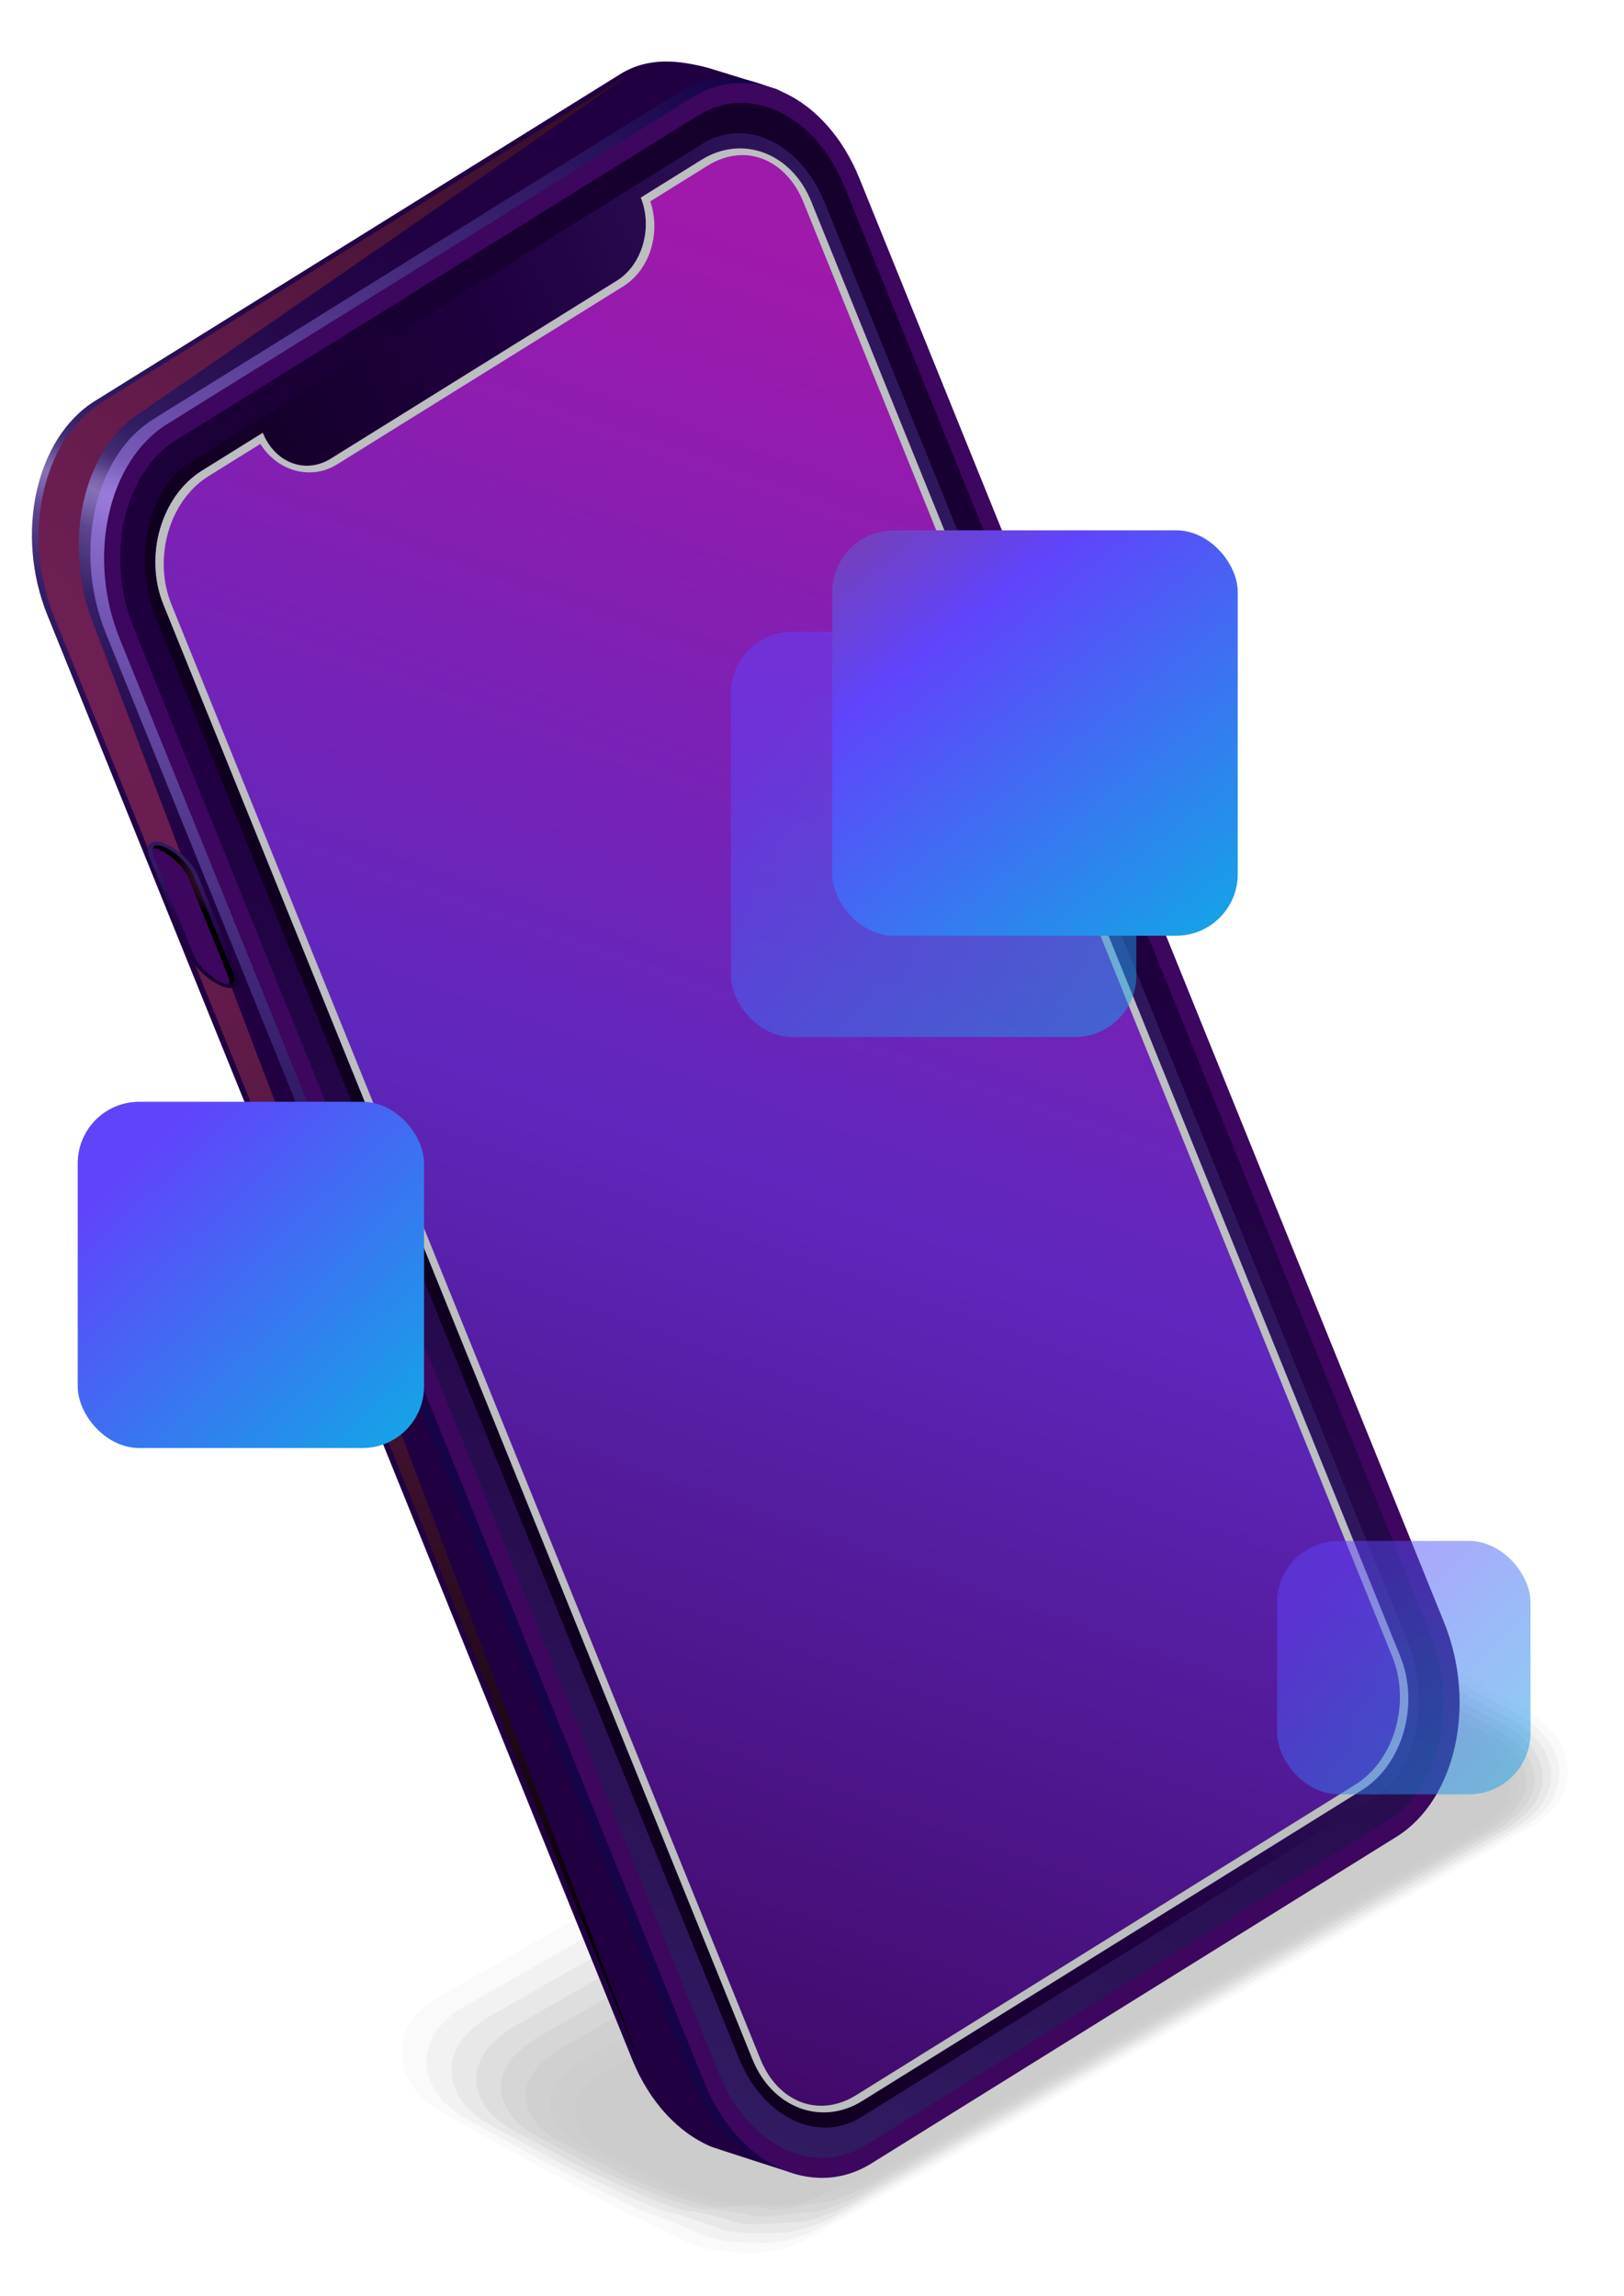 <svg xmlns="http://www.w3.org/2000/svg" xmlns:xlink="http://www.w3.org/1999/xlink" viewBox="0 0 659.91 933.17"><defs><style>      .uuid-6be78770-e1b6-48a4-8cba-30a55ffe58b2 {        fill: url(#uuid-708ea25c-6460-4b14-9c2b-e6b8adb43af6);      }      .uuid-3f2f66dc-f8f4-4fe7-8ec1-2e1a64ac8804 {        fill: url(#uuid-af8d0ade-7808-496d-b890-d7f52e16d9c8);      }      .uuid-272785d9-6f17-4d79-acdc-6dfba713c8a8 {        opacity: .27;      }      .uuid-d4ce39c8-218d-4ab2-a987-0f357cd1e67b {        opacity: .09;      }      .uuid-8f26ec82-4e54-4f75-8145-61095136b060 {        fill: url(#uuid-f4d9385c-0fdd-4383-9e65-b0e51f8c4792);      }      .uuid-a4c05c26-5f7c-40d5-8587-92ae166aca5b {        opacity: .64;      }      .uuid-3d8afdcb-f1a7-44cd-9edc-ee53dcfb3ebf {        fill: url(#uuid-d515db09-e887-49e5-b94d-f7481be0f287);        mix-blend-mode: screen;        opacity: .6;      }      .uuid-928bb060-eb55-4ec4-9384-719e18646541 {        opacity: .18;      }      .uuid-17094467-dbec-4b27-b330-a68f89badfaa {        fill: url(#uuid-1067727a-0b26-4c73-bcb9-1b51b1fb106e);      }      .uuid-e9300d8d-9d2e-49b2-a038-d7cae22b219f {        fill: url(#uuid-13aef5f6-fc0f-49b5-8a9b-b4be08bd02df);      }      .uuid-d306a77d-a506-4d3e-879b-75d8474fab19 {        fill: url(#uuid-51d45ea1-742d-4d21-a140-70cf4db0960a);      }      .uuid-d306a77d-a506-4d3e-879b-75d8474fab19, .uuid-623cc077-8f29-458e-9474-077c76d59c61, .uuid-65b1c325-7b7d-4ec0-9a45-8a8348ecd44f {        isolation: isolate;      }      .uuid-d306a77d-a506-4d3e-879b-75d8474fab19, .uuid-65b1c325-7b7d-4ec0-9a45-8a8348ecd44f {        opacity: .5;      }      .uuid-92af5390-13bc-4626-bcec-af798b0868e2 {        fill: #bcbec0;        mix-blend-mode: multiply;      }      .uuid-db93efc1-08b1-4c04-9912-7fd7a5bd95a1 {        opacity: .45;      }      .uuid-42ac8f67-3533-4773-9856-f610f7768efe {        fill: url(#uuid-93865b09-8429-42b2-b594-9394a533cec0);      }      .uuid-5e9a3e6d-888c-4b53-a8d5-b7610a821613 {        fill: url(#uuid-4fa570b4-fa80-4e2a-a118-4cb0161a13b4);      }      .uuid-27c443e8-e604-4baa-94b6-4034293e2981 {        fill: url(#uuid-117440b8-2288-41a3-a13e-6e7d6f64c26a);      }      .uuid-ea0c67df-b679-4fd9-8132-410bb6d25495 {        fill: url(#uuid-a7dd8a9a-234c-460a-a322-4044f8a44324);      }      .uuid-57716c8b-aa4f-418f-a22c-2b865730350a {        opacity: 0;      }      .uuid-491116db-3c2e-45b2-822e-e1aa95eb2bd6 {        opacity: .2;      }      .uuid-65b1c325-7b7d-4ec0-9a45-8a8348ecd44f {        fill: url(#uuid-76697bf0-0e24-4dec-bb13-8cb550b7d23c);      }      .uuid-2c768654-e431-4c36-851f-6c740ff9f238 {        opacity: .91;      }      .uuid-14917d4c-a7c3-4880-9f3f-83e12f3f23da {        opacity: .82;      }      .uuid-b7b4580f-60d1-444d-845c-1190be79feb3 {        opacity: .36;      }      .uuid-fca667b4-6435-4df9-9a3b-7ca7b92ad0c2 {        fill: url(#uuid-a4bda2af-d1f8-4235-a46e-511c4b3c1cc0);      }      .uuid-fca667b4-6435-4df9-9a3b-7ca7b92ad0c2, .uuid-2eafc8c3-0234-4d51-a089-15d5ebe9644a {        mix-blend-mode: color-dodge;      }      .uuid-2eafc8c3-0234-4d51-a089-15d5ebe9644a {        fill: url(#uuid-0685725e-0942-4505-919c-7a26492b521f);      }      .uuid-8477da6e-5761-43cd-9fa6-156703f12de7 {        opacity: .55;      }      .uuid-1f19c8ce-a192-4f71-a868-7f93360607ae {        opacity: .73;      }    </style><linearGradient id="uuid-93865b09-8429-42b2-b594-9394a533cec0" x1="8681.29" y1="-196.59" x2="8998.24" y2="352.37" gradientTransform="translate(9953.11 29.16) rotate(178.8) scale(1.09 -.92) skewX(-17.7)" gradientUnits="userSpaceOnUse"><stop offset=".06" stop-color="#200041"></stop><stop offset=".26" stop-color="#210143"></stop><stop offset=".36" stop-color="#25084a"></stop><stop offset=".43" stop-color="#2c1357"></stop><stop offset=".47" stop-color="#311b61"></stop><stop offset=".48" stop-color="#351f65"></stop><stop offset=".5" stop-color="#422c72"></stop><stop offset=".51" stop-color="#574188"></stop><stop offset=".52" stop-color="#755fa6"></stop><stop offset=".53" stop-color="#8770b8"></stop><stop offset=".54" stop-color="#7d66ae"></stop><stop offset=".56" stop-color="#5c458c"></stop><stop offset=".59" stop-color="#442e74"></stop><stop offset=".61" stop-color="#351f66"></stop><stop offset=".63" stop-color="#311b61"></stop><stop offset=".67" stop-color="#2a1054"></stop><stop offset=".75" stop-color="#220446"></stop><stop offset=".81" stop-color="#200041"></stop><stop offset="1" stop-color="#200041"></stop></linearGradient><radialGradient id="uuid-a4bda2af-d1f8-4235-a46e-511c4b3c1cc0" cx="9173.85" cy="26.44" fx="9173.85" fy="26.44" r="594.79" gradientTransform="translate(9953.11 29.16) rotate(178.8) scale(1.09 -.92) skewX(-17.7)" gradientUnits="userSpaceOnUse"><stop offset="0" stop-color="#711f56"></stop><stop offset=".16" stop-color="#6b1d51"></stop><stop offset=".36" stop-color="#5c1946"></stop><stop offset=".58" stop-color="#421232"></stop><stop offset=".82" stop-color="#1f0818"></stop><stop offset="1" stop-color="#000"></stop></radialGradient><radialGradient id="uuid-d515db09-e887-49e5-b94d-f7481be0f287" cx="9074.34" cy="-16.06" fx="9074.34" fy="-16.06" r="350.42" gradientTransform="translate(9953.11 29.16) rotate(178.8) scale(1.09 -.92) skewX(-17.7)" gradientUnits="userSpaceOnUse"><stop offset="0" stop-color="#af8afc"></stop><stop offset="1" stop-color="#10054d"></stop></radialGradient><linearGradient id="uuid-117440b8-2288-41a3-a13e-6e7d6f64c26a" x1="9102.58" y1="309.66" x2="8133.91" y2="6.42" gradientTransform="translate(9953.11 29.16) rotate(178.8) scale(1.09 -.92) skewX(-17.7)" gradientUnits="userSpaceOnUse"><stop offset=".19" stop-color="#3d065f"></stop><stop offset=".93" stop-color="#3d065f"></stop></linearGradient><linearGradient id="uuid-f4d9385c-0fdd-4383-9e65-b0e51f8c4792" x1="9115.21" y1="684.56" x2="8623.28" y2="-354.89" gradientTransform="translate(9953.11 29.16) rotate(178.8) scale(1.09 -.92) skewX(-17.7)" gradientUnits="userSpaceOnUse"><stop offset="0" stop-color="#311b61"></stop><stop offset=".2" stop-color="#290e52"></stop><stop offset=".49" stop-color="#200041"></stop><stop offset="1" stop-color="#0f001f"></stop></linearGradient><linearGradient id="uuid-a7dd8a9a-234c-460a-a322-4044f8a44324" x1="8754.63" y1="249.09" x2="9063.61" y2="249.09" xlink:href="#uuid-f4d9385c-0fdd-4383-9e65-b0e51f8c4792"></linearGradient><linearGradient id="uuid-4fa570b4-fa80-4e2a-a118-4cb0161a13b4" x1="8719.74" y1="-112.02" x2="9189.77" y2="784.24" gradientTransform="translate(9953.11 29.16) rotate(178.8) scale(1.09 -.92) skewX(-17.7)" gradientUnits="userSpaceOnUse"><stop offset=".01" stop-color="#9f19ab"></stop><stop offset=".43" stop-color="#5f27bd"></stop><stop offset=".9" stop-color="#3d065f"></stop></linearGradient><linearGradient id="uuid-1067727a-0b26-4c73-bcb9-1b51b1fb106e" x1="4387.17" y1="1311.22" x2="4442.44" y2="1311.22" gradientTransform="translate(-6155.3 -5934.1) rotate(50.36) scale(1.69 -.59) skewX(32.01)" xlink:href="#uuid-f4d9385c-0fdd-4383-9e65-b0e51f8c4792"></linearGradient><linearGradient id="uuid-708ea25c-6460-4b14-9c2b-e6b8adb43af6" x1="9108.32" y1="148.61" x2="9070.22" y2="146.97" gradientTransform="translate(9953.11 29.16) rotate(178.8) scale(1.09 -.92) skewX(-17.7)" gradientUnits="userSpaceOnUse"><stop offset="0" stop-color="#3d065f"></stop><stop offset="1" stop-color="#5f27bd"></stop></linearGradient><radialGradient id="uuid-0685725e-0942-4505-919c-7a26492b521f" cx="9089.16" cy="132.34" fx="9089.16" fy="132.34" r="22.39" xlink:href="#uuid-a4bda2af-d1f8-4235-a46e-511c4b3c1cc0"></radialGradient><linearGradient id="uuid-76697bf0-0e24-4dec-bb13-8cb550b7d23c" data-name="D&#xE9;grad&#xE9; sans nom 4" x1="1534.15" y1="1215.39" x2="1535.13" y2="1214.37" gradientTransform="translate(-220591.08 175299.94) scale(144 -144)" gradientUnits="userSpaceOnUse"><stop offset="0" stop-color="#6044fb"></stop><stop offset="1" stop-color="#0caee5"></stop></linearGradient><linearGradient id="uuid-51d45ea1-742d-4d21-a140-70cf4db0960a" data-name="D&#xE9;grad&#xE9; sans nom 4" x1="1527.2" y1="1217" x2="1528.19" y2="1215.97" gradientTransform="translate(-136910.78 110172.73) scale(90 -90)" xlink:href="#uuid-76697bf0-0e24-4dec-bb13-8cb550b7d23c"></linearGradient><linearGradient id="uuid-13aef5f6-fc0f-49b5-8a9b-b4be08bd02df" data-name="D&#xE9;grad&#xE9; sans nom 3" x1="1533.94" y1="1215.83" x2="1535.1" y2="1214.34" gradientTransform="translate(-220555.08 175263.94) scale(144 -144)" gradientUnits="userSpaceOnUse"><stop offset="0" stop-color="#823d90"></stop><stop offset=".33" stop-color="#6044fb"></stop><stop offset="1" stop-color="#0caee5"></stop></linearGradient><linearGradient id="uuid-af8d0ade-7808-496d-b890-d7f52e16d9c8" data-name="D&#xE9;grad&#xE9; sans nom 4" x1="1531.81" y1="1215.8" x2="1532.79" y2="1214.77" gradientTransform="translate(-188356.18 150014.08) scale(123 -123)" xlink:href="#uuid-76697bf0-0e24-4dec-bb13-8cb550b7d23c"></linearGradient></defs><g class="uuid-623cc077-8f29-458e-9474-077c76d59c61"><g id="uuid-35f4f02e-7a68-459c-acc2-6f31b09a2539" data-name="Calque 1"><g><g class="uuid-491116db-3c2e-45b2-822e-e1aa95eb2bd6"><path class="uuid-57716c8b-aa4f-418f-a22c-2b865730350a" d="M299.33,919.74c9.48,0,18.08-2.07,24.87-6l151.04-85.95,151.04-85.95c9.07-5.24,14.27-13.52,14.26-22.73,0-10.1-6.26-19.5-17.18-25.81l-98.84-55.61c-8.57-4.95-19.3-7.67-30.2-7.67-9.47,0-18.08,2.07-24.87,6l-151.04,85.95-151.04,85.95c-9.07,5.24-14.27,13.52-14.27,22.73,0,10.09,6.26,19.5,17.18,25.8l98.84,55.61c8.57,4.95,19.3,7.68,30.2,7.68Z"></path><path class="uuid-d4ce39c8-218d-4ab2-a987-0f357cd1e67b" d="M620.68,695.42l-26.89-15c-1.09-.63-51.3-28.02-52.24-27.47l-17.29-8.47c-7.79-4.5-19.25-5.99-29.16-5.99-8.61,0-17.83,2.69-24.01,6.26l-120.93,68.88-25.8,14.69-146.72,83.58c-4.74,2.73-9.12,6.95-11.39,11.1-1.8,3.29-2.89,6.83-2.99,10.57-.3,9.7,5.67,18.9,16.4,25.1l26.89,15c1.09.63,51.3,28.02,52.24,27.47l17.3,8.47c7.79,4.5,19.25,6,29.16,6,8.62,0,17.83-2.69,24.01-6.26l120.93-68.88,25.8-14.69,146.73-83.58c4.74-2.74,9.13-6.95,11.4-11.1,1.79-3.29,2.89-6.83,2.99-10.57.3-9.7-5.66-18.9-16.41-25.1Z"></path><path class="uuid-928bb060-eb55-4ec4-9384-719e18646541" d="M618,697.55l-26.16-14.46c-2.18-1.26-49.19-25.99-51.08-24.89l-16.78-6.92c-7.01-4.05-19.2-4.31-28.12-4.31-7.75,0-17.59,3.31-23.15,6.52l-117.38,66.92-25.04,14.28-142.41,81.2c-4.26,2.46-9.12,6.87-11.24,10.56-1.81,3.16-3.05,6.49-3.27,10.06-.57,9.31,5.07,18.3,15.63,24.39l26.16,14.46c2.18,1.26,49.18,25.98,51.08,24.89l16.78,6.92c7.01,4.05,19.2,4.31,28.12,4.31,7.75,0,17.59-3.31,23.14-6.52l117.38-66.92,25.04-14.28,142.42-81.2c4.26-2.46,9.12-6.87,11.24-10.56,1.81-3.16,3.04-6.48,3.26-10.05.57-9.31-5.07-18.3-15.63-24.4Z"></path><path class="uuid-272785d9-6f17-4d79-acdc-6dfba713c8a8" d="M615.33,699.68l-25.43-13.91c-3.28-1.89-47.07-23.95-49.91-22.31l-16.26-5.37c-6.24-3.6-19.15-2.63-27.08-2.63-6.89,0-17.34,3.93-22.28,6.78l-113.82,64.97-24.28,13.86-138.1,78.82c-3.79,2.19-9.13,6.78-11.09,10.02-1.83,3.03-3.21,6.14-3.54,9.54-.86,8.92,4.48,17.7,14.85,23.69l25.43,13.91c3.27,1.89,47.07,23.95,49.91,22.31l16.27,5.38c6.24,3.6,19.15,2.63,27.08,2.63,6.89,0,17.34-3.93,22.28-6.78l113.82-64.97,24.28-13.86,138.1-78.82c3.79-2.19,9.13-6.78,11.09-10.02,1.83-3.03,3.21-6.14,3.54-9.53.86-8.92-4.47-17.7-14.85-23.69Z"></path><path class="uuid-b7b4580f-60d1-444d-845c-1190be79feb3" d="M612.65,701.8l-24.7-13.37c-4.37-2.52-44.96-21.92-48.74-19.74l-15.75-3.83c-5.46-3.15-19.1-.95-26.04-.95-6.03,0-17.1,4.55-21.42,7.04l-110.27,63.01-23.52,13.44-133.79,76.45c-3.32,1.91-9.16,6.69-10.94,9.48s-3.38,5.8-3.81,9.02c-1.15,8.53,3.88,17.1,14.07,22.98l24.7,13.37c4.37,2.52,44.96,21.92,48.74,19.73l15.75,3.83c5.46,3.15,19.1.95,26.04.95,6.03,0,17.1-4.55,21.42-7.05l110.27-63.01,23.52-13.44,133.79-76.45c3.31-1.92,9.16-6.69,10.94-9.48s3.37-5.8,3.81-9.01c1.15-8.53-3.88-17.1-14.07-22.98Z"></path><path class="uuid-db93efc1-08b1-4c04-9912-7fd7a5bd95a1" d="M609.98,703.93l-23.97-12.83c-5.46-3.15-42.85-19.89-47.58-17.16l-15.23-2.28c-4.68-2.7-19.05.74-25,.74-5.17,0-16.85,5.17-20.56,7.31l-106.72,61.05-22.76,13.02-129.48,74.07c-2.84,1.64-9.2,6.59-10.79,8.94-1.88,2.8-3.55,5.46-4.09,8.5-1.44,8.14,3.29,16.5,13.3,22.27l23.97,12.83c5.46,3.15,42.85,19.88,47.58,17.16l15.24,2.28c4.68,2.7,19.05-.73,25-.73,5.17,0,16.85-5.17,20.56-7.31l106.72-61.05,22.76-13.02,129.48-74.07c2.84-1.64,9.2-6.59,10.79-8.94,1.88-2.8,3.54-5.45,4.08-8.5,1.44-8.14-3.28-16.5-13.3-22.28Z"></path><path class="uuid-8477da6e-5761-43cd-9fa6-156703f12de7" d="M607.3,706.06l-23.24-12.29c-6.55-3.78-40.74-17.85-46.41-14.58l-14.72-.73c-3.9-2.25-19,2.42-23.96,2.42-4.31,0-16.61,5.79-19.7,7.57l-103.17,59.09-22,12.6-125.17,71.7c-2.37,1.37-9.26,6.47-10.64,8.4-1.92,2.69-3.71,5.11-4.36,7.98-1.74,7.75,2.69,15.89,12.52,21.57l23.24,12.29c6.55,3.78,40.74,17.85,46.41,14.58l14.72.73c3.9,2.25,19-2.42,23.96-2.42,4.31,0,16.61-5.79,19.69-7.57l103.17-59.09,22-12.6,125.17-71.7c2.37-1.37,9.27-6.48,10.64-8.4,1.91-2.69,3.71-5.11,4.35-7.98,1.74-7.75-2.69-15.9-12.52-21.57Z"></path><path class="uuid-a4c05c26-5f7c-40d5-8587-92ae166aca5b" d="M604.62,708.18l-22.51-11.74c-7.64-4.41-38.63-15.82-45.24-12l-14.2.82c-3.12-1.8-18.95,4.1-22.92,4.1-3.44,0-16.36,6.41-18.83,7.83l-99.61,57.14-21.24,12.18-120.86,69.32c-1.89,1.09-9.34,6.35-10.48,7.86-1.95,2.59-3.88,4.77-4.63,7.46-2.04,7.36,2.1,15.29,11.74,20.86l22.5,11.75c7.64,4.41,38.62,15.82,45.24,12l14.21-.82c3.12,1.8,18.95-4.1,22.92-4.1,3.45,0,16.36-6.41,18.83-7.83l99.61-57.14,21.24-12.18,120.86-69.32c1.89-1.09,9.35-6.35,10.49-7.86,1.95-2.58,3.88-4.77,4.63-7.46,2.04-7.36-2.09-15.29-11.74-20.87Z"></path><path class="uuid-1f19c8ce-a192-4f71-a868-7f93360607ae" d="M601.95,710.31l-21.78-11.2c-8.73-5.04-36.51-13.79-44.08-9.42l-13.69,2.37c-2.34-1.35-18.9,5.78-21.88,5.78-2.58,0-16.12,7.02-17.97,8.09l-96.06,55.18-20.48,11.76-116.54,66.95c-1.42.82-9.68,6.06-10.33,7.32-2.43,2.06-4.05,4.43-4.9,6.94-2.35,6.97,1.5,14.69,10.97,20.15l21.77,11.2c8.73,5.04,36.51,13.79,44.08,9.42l13.69-2.37c2.34,1.35,18.91-5.78,21.88-5.78,2.58,0,16.12-7.02,17.97-8.09l96.06-55.18,20.48-11.76,116.54-66.95c1.42-.82,9.68-6.06,10.34-7.32,2.43-2.06,4.05-4.42,4.9-6.94,2.35-6.97-1.5-14.69-10.96-20.16Z"></path><path class="uuid-14917d4c-a7c3-4880-9f3f-83e12f3f23da" d="M599.27,712.44l-21.04-10.66c-9.83-5.67-34.4-11.75-42.91-6.84l-13.17,3.92c-1.56-.9-18.86,7.47-20.84,7.47-1.72,0-15.87,7.64-17.11,8.36l-92.51,53.22-19.72,11.35-112.23,64.57c-.95.55-9.74,5.94-10.18,6.78-2.51,1.89-4.23,4.08-5.18,6.43-2.66,6.58.91,14.09,10.19,19.45l21.04,10.66c9.82,5.67,34.4,11.75,42.91,6.84l13.18-3.92c1.56.9,18.86-7.46,20.84-7.46,1.72,0,15.87-7.64,17.11-8.36l92.51-53.22,19.72-11.35,112.23-64.57c.95-.55,9.75-5.94,10.18-6.78,2.51-1.89,4.22-4.08,5.17-6.42,2.66-6.58-.9-14.09-10.19-19.45Z"></path><path class="uuid-2c768654-e431-4c36-851f-6c740ff9f238" d="M596.6,714.56l-20.31-10.12c-10.92-6.3-32.29-9.72-41.75-4.26l-12.66,5.46c-.78-.45-18.81,9.15-19.8,9.15-.86,0-15.63,8.26-16.25,8.62l-88.96,51.27-18.96,10.93-107.92,62.2c-.47.27-9.81,5.82-10.03,6.24-2.6,1.72-4.4,3.74-5.45,5.91-2.98,6.18.31,13.49,9.41,18.74l20.31,10.12c10.91,6.3,32.29,9.72,41.74,4.26l12.66-5.46c.78.45,18.81-9.15,19.8-9.15.86,0,15.63-8.26,16.24-8.62l88.96-51.26,18.96-10.93,107.92-62.19c.47-.27,9.81-5.82,10.03-6.24,2.59-1.72,4.4-3.73,5.45-5.91,2.98-6.18-.31-13.49-9.41-18.75Z"></path><path d="M333.45,892.18l131.69-76.03,131.69-76.03c10.4-6.01,9.1-16.49-2.91-23.43l-19.58-9.57c-12.01-6.93-30.18-7.69-40.58-1.68l-131.69,76.03-131.69,76.03c-10.4,6-9.1,16.49,2.91,23.43l19.58,9.58c12.01,6.94,30.17,7.69,40.58,1.68Z"></path></g><g><path class="uuid-42ac8f67-3533-4773-9856-f610f7768efe" d="M324.75,869.84l213.42-132.79c24.07-14.98,32.71-53.99,19.3-87.13L319.89,63.04c-6.82-16.85,8.32-20.93-4.22-26.78-.47-.22-27.3-8.52-27.8-8.65-12.26-3.23-24.5-4.53-35.87,2.54L38.59,162.95c-24.07,14.98-32.71,53.99-19.3,87.14l237.58,586.86c7.13,17.61,19.05,30.02,32.27,35.54.78.33,33.3,10.83,34.1,11.01,10.74,2.48-9.02-7.11,1.51-13.66Z"></path><path class="uuid-fca667b4-6435-4df9-9a3b-7ca7b92ad0c2" d="M41.3,163.57L254.73,30.78c11.37-7.07-197.13,136.55-197.13,136.55-24.07,14.98-32.71,53.99-19.3,87.13,0,0,228.41,600.72,221.29,583.11L22.01,250.71c-13.42-33.14-4.78-72.16,19.3-87.13Z"></path><path class="uuid-3d8afdcb-f1a7-44cd-9edc-ee53dcfb3ebf" d="M348.5,877.23l213.42-132.79c24.08-14.98,32.72-53.99,19.3-87.13L343.64,70.44c-13.42-33.14-43.81-47.87-67.88-32.89L62.33,170.34c-24.08,14.98-32.71,53.99-19.29,87.14l237.58,586.86c13.41,33.15,43.81,47.87,67.88,32.89Z"></path><path class="uuid-27c443e8-e604-4baa-94b6-4034293e2981" d="M354.07,879.25l213.42-132.79c24.07-14.98,32.71-53.99,19.3-87.13L349.21,72.46c-13.42-33.15-43.81-47.87-67.88-32.89L67.91,172.36c-24.07,14.98-32.71,53.99-19.3,87.13l237.58,586.87c13.42,33.14,43.81,47.87,67.88,32.89Z"></path><path class="uuid-8f26ec82-4e54-4f75-8145-61095136b060" d="M580.99,663.39L343.12,75.79c-11.76-29.05-38.41-41.96-59.51-28.83L71.33,179.05c-21.11,13.13-28.68,47.33-16.92,76.38l237.87,587.59c11.76,29.05,38.41,41.96,59.51,28.83l212.29-132.09c21.11-13.13,28.68-47.33,16.92-76.38Z"></path><path class="uuid-ea0c67df-b679-4fd9-8132-410bb6d25495" d="M571.9,667.18L335.24,82.57c-9.85-24.32-32.15-35.13-49.81-24.14L77.66,187.7c-17.66,10.99-24,39.62-14.16,63.94l236.66,584.61c9.85,24.32,32.15,35.12,49.81,24.14l207.76-129.27c17.67-10.99,24.01-39.62,14.16-63.94Z"></path><path class="uuid-5e9a3e6d-888c-4b53-a8d5-b7610a821613" d="M106.77,175.89c4.95,12.22,17.32,16.93,27.64,10.51l116.26-72.34c10.32-6.42,14.67-21.53,9.72-33.76l24.66-15.35c16.65-10.36,36.62-2.77,44.6,16.96l239.33,591.19c7.98,19.73.96,44.11-15.69,54.47l-202.95,126.27c-16.65,10.36-36.62,2.77-44.6-16.96L66.42,245.71c-7.98-19.73-.96-44.12,15.69-54.47l24.66-15.34Z"></path><path class="uuid-17094467-dbec-4b27-b330-a68f89badfaa" d="M96.47,395.43l-16.04-39.62c-2.05-5.07-8.14-10.87-13.59-12.97h0c-5.45-2.1-8.21.31-6.16,5.38l16.04,39.62c2.05,5.07,8.13,10.87,13.59,12.97h0c5.46,2.1,8.22-.31,6.17-5.38Z"></path><path class="uuid-6be78770-e1b6-48a4-8cba-30a55ffe58b2" d="M93.32,400.08c2.36-.05,2.2-2.51,1.36-4.61l-16.04-39.62c-1.83-4.51-7.4-9.87-12.17-11.7-1.02-.39-1.93-.59-2.64-.57-2.36.05-2.21,2.51-1.36,4.61l16.04,39.62c1.83,4.51,7.4,9.86,12.18,11.7,1.02.39,1.93.59,2.64.57Z"></path><path class="uuid-2eafc8c3-0234-4d51-a089-15d5ebe9644a" d="M92.65,396.54l-16.04-39.62c-1.82-4.51-7.4-9.87-12.18-11.7-.9-.34-1.69-.51-2.35-.54.25-.64.78-1.08,1.74-1.1.71-.01,1.62.19,2.64.58,4.77,1.83,10.35,7.2,12.17,11.7l16.04,39.62c.85,2.09,1,4.56-1.36,4.61-.09,0-.2-.03-.29-.03.36-.92.12-2.27-.38-3.51Z"></path><path class="uuid-92af5390-13bc-4626-bcec-af798b0868e2" d="M66.42,245.71l239.33,591.19c7.98,19.73,27.95,27.32,44.6,16.96l202.95-126.27c16.64-10.36,23.67-34.75,15.68-54.47L329.65,81.92c-7.98-19.73-27.95-27.32-44.6-16.96l-24.66,15.35c4.95,12.23.6,27.34-9.72,33.76l-116.26,72.34c-10.32,6.42-22.69,1.71-27.64-10.51l-24.66,15.35c-16.65,10.36-23.67,34.75-15.69,54.47ZM69.67,245.65c-7.62-18.84-.89-42.2,15.01-52.1l21.11-13.13c4.6,7.32,12.19,11.74,20.38,11.56,3.82-.08,7.46-1.18,10.82-3.26l116.26-72.34c10.77-6.7,15.41-21.61,10.99-34.55l23.39-14.55c4.29-2.67,8.99-4.14,13.58-4.23,10.71-.22,20.37,7.04,25.19,18.95l239.32,591.19c7.63,18.83.89,42.2-15.01,52.1l-202.95,126.28c-4.29,2.67-8.99,4.13-13.58,4.23h0c-5.08.11-10.02-1.45-14.29-4.5-4.65-3.33-8.42-8.33-10.9-14.45L69.67,245.65Z"></path></g></g><g id="uuid-bc0e85fb-2a73-4c10-b857-87e9c1666bfd" data-name="Groupe 25"><rect id="uuid-acbb68ba-fe5c-459e-bd37-13c57a58e409" data-name="Rectangle 18" class="uuid-65b1c325-7b7d-4ec0-9a45-8a8348ecd44f" x="297.01" y="256.71" width="164.75" height="164.75" rx="25" ry="25"></rect><rect id="uuid-3bdef2be-4e3b-44db-b82d-4159efb7c662" data-name="Rectangle 20" class="uuid-d306a77d-a506-4d3e-879b-75d8474fab19" x="518.96" y="626.25" width="102.97" height="102.97" rx="25" ry="25"></rect><rect id="uuid-9c4c5085-4116-4b74-b1da-e96b8e5eff93" data-name="Rectangle 17" class="uuid-e9300d8d-9d2e-49b2-a038-d7cae22b219f" x="338.2" y="215.53" width="164.75" height="164.75" rx="25" ry="25"></rect><rect id="uuid-b4aa07e0-f90c-4376-b4c6-366e02668e4c" data-name="Rectangle 19" class="uuid-3f2f66dc-f8f4-4fe7-8ec1-2e1a64ac8804" x="31.58" y="447.77" width="140.72" height="140.72" rx="25" ry="25"></rect></g></g></g></svg>